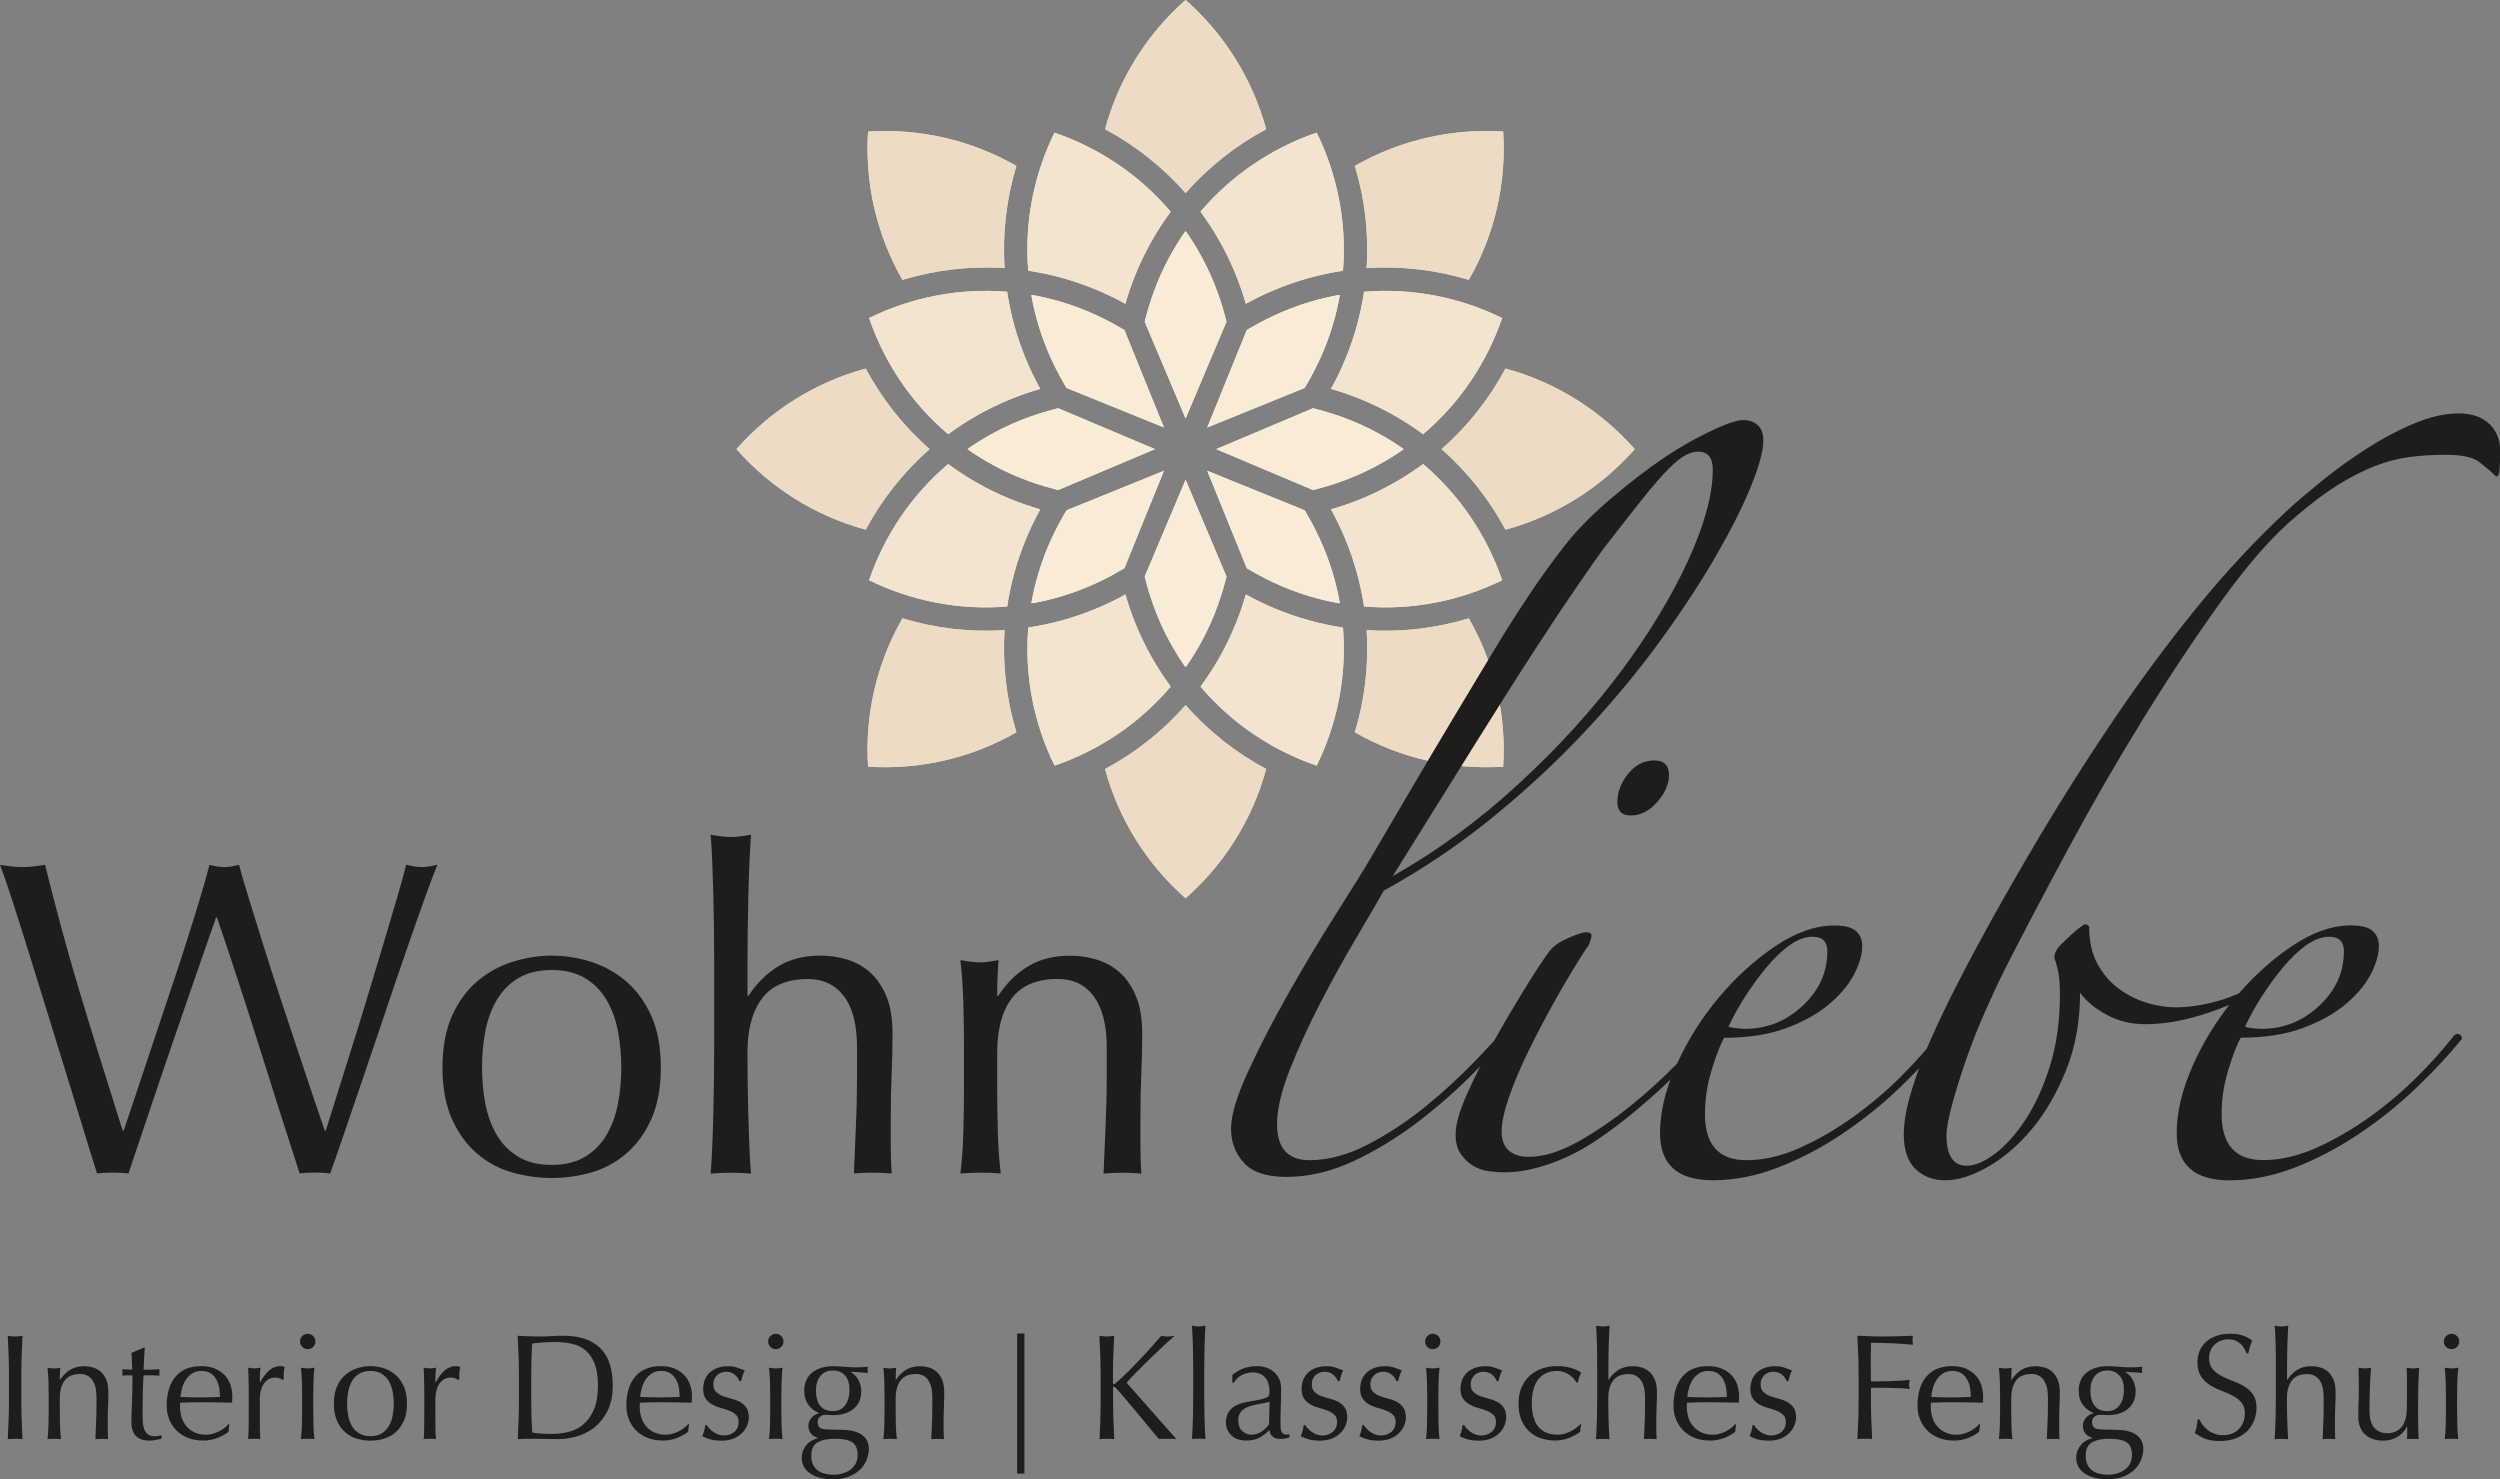 <?xml version="1.0" encoding="UTF-8"?>
<svg id="Ebene_1" xmlns="http://www.w3.org/2000/svg" version="1.1" viewBox="0 0 566.93 335.42">
  <rect x="0" y="0" width="566.93" height="335.42" fill="#808080" stroke="none"/>
  <!-- Generator: Adobe Illustrator 29.4.0, SVG Export Plug-In . SVG Version: 2.1.0 Build 152)  -->
  <defs>
    <style>
      .st0 {
        fill: #f2e4ce;
      }

      .st1 {
        fill: #f9ecd6;
      }

      .st2 {
        fill: #1d1d1b;
      }

      .st3 {
        fill: #ecdcc5;
      }
    </style>
  </defs>
  <g>
    <path class="st1" d="M254.99,74.86s-4.4-2.78-9.93-4.9c-6.12-2.36-11.17-3.08-11.17-3.08,0,0,.72,5.05,3.08,11.17,2.13,5.53,4.9,9.93,4.9,9.93l22.08,8.96-8.96-22.08Z"/>
    <path class="st1" d="M239.97,92.58s-5.07,1.15-10.49,3.55c-5.99,2.66-10.07,5.72-10.07,5.72,0,0,4.08,3.06,10.07,5.72,5.41,2.4,10.49,3.55,10.49,3.55l21.95-9.27-21.95-9.27Z"/>
    <path class="st1" d="M245.06,133.74c5.53-2.13,9.93-4.9,9.93-4.9l8.96-22.08-22.08,8.96s-2.78,4.4-4.9,9.93c-2.36,6.12-3.08,11.17-3.08,11.17,0,0,5.05-.72,11.17-3.08Z"/>
    <path class="st1" d="M274.58,141.23c2.4-5.41,3.55-10.49,3.55-10.49l-9.27-21.95-9.27,21.95s1.15,5.08,3.55,10.49c2.66,5.99,5.72,10.07,5.72,10.07,0,0,3.06-4.08,5.72-10.07Z"/>
    <path class="st1" d="M273.77,106.76l8.96,22.08s4.4,2.78,9.93,4.9c6.12,2.36,11.17,3.08,11.17,3.08,0,0-.72-5.05-3.08-11.17-2.13-5.53-4.9-9.93-4.9-9.93l-22.08-8.96Z"/>
    <path class="st1" d="M318.31,101.85s-4.08-3.06-10.07-5.72c-5.41-2.4-10.49-3.55-10.49-3.55l-21.95,9.27,21.95,9.27s5.08-1.15,10.49-3.55c5.99-2.66,10.07-5.72,10.07-5.72Z"/>
    <path class="st1" d="M292.66,69.96c-5.53,2.13-9.93,4.9-9.93,4.9l-8.96,22.08,22.08-8.96s2.78-4.4,4.9-9.93c2.36-6.12,3.08-11.17,3.08-11.17,0,0-5.05.72-11.17,3.08Z"/>
    <path class="st1" d="M263.14,62.47c-2.4,5.41-3.55,10.49-3.55,10.49l9.27,21.95,9.27-21.95s-1.15-5.08-3.55-10.49c-2.66-5.99-5.72-10.07-5.72-10.07,0,0-3.06,4.08-5.72,10.07Z"/>
    <path class="st3" d="M268.86,43.8c5.22-5.96,11.44-10.84,18.27-14.5-3.12-11.51-9.58-21.65-18.27-29.31-8.7,7.66-15.15,17.8-18.27,29.31,6.84,3.66,13.05,8.54,18.27,14.5Z"/>
    <path class="st0" d="M239.13,30.08c-4.71,9.59-6.85,20.41-5.96,31.31,5.15.77,10.29,2.18,15.31,4.26,2.33.96,4.57,2.05,6.72,3.25.68-2.37,1.49-4.72,2.46-7.05,2.08-5.03,4.72-9.65,7.82-13.84-7.08-8.34-16.24-14.47-26.35-17.92Z"/>
    <path class="st0" d="M298.59,30.08c-10.11,3.45-19.27,9.59-26.35,17.92,3.09,4.19,5.73,8.81,7.82,13.84.96,2.33,1.78,4.68,2.46,7.05,2.15-1.19,4.39-2.28,6.72-3.24,5.03-2.08,10.16-3.48,15.31-4.26.89-10.9-1.25-21.72-5.96-31.31Z"/>
    <path class="st3" d="M341.4,83.58c-3.66,6.84-8.54,13.05-14.5,18.27,5.96,5.22,10.84,11.43,14.5,18.27,11.51-3.12,21.65-9.57,29.31-18.27-7.66-8.7-17.8-15.15-29.31-18.27Z"/>
    <path class="st0" d="M309.33,66.16c-.77,5.15-2.18,10.29-4.26,15.31-.96,2.33-2.05,4.57-3.24,6.72,2.37.68,4.72,1.49,7.05,2.46,5.03,2.08,9.65,4.72,13.84,7.82,8.34-7.08,14.47-16.24,17.92-26.35-9.59-4.71-20.41-6.85-31.31-5.96Z"/>
    <path class="st3" d="M227.82,60.8c-.52-7.9.42-15.75,2.67-23.17-10.34-5.94-22.08-8.54-33.64-7.8-.74,11.56,1.87,23.3,7.8,33.64,7.42-2.25,15.27-3.19,23.17-2.67Z"/>
    <path class="st3" d="M210.82,101.85c-5.96-5.22-10.84-11.43-14.5-18.27-11.51,3.12-21.65,9.57-29.31,18.27,7.66,8.7,17.8,15.15,29.31,18.27,3.66-6.84,8.54-13.05,14.5-18.27Z"/>
    <path class="st0" d="M228.4,137.54c.77-5.15,2.18-10.29,4.26-15.31.96-2.33,2.05-4.57,3.24-6.72-2.37-.68-4.72-1.49-7.05-2.46-5.03-2.08-9.65-4.72-13.84-7.82-8.34,7.08-14.47,16.24-17.92,26.35,9.59,4.71,20.41,6.85,31.31,5.96Z"/>
    <path class="st0" d="M265.49,155.7c-3.09-4.19-5.73-8.81-7.82-13.84-.96-2.33-1.78-4.68-2.46-7.05-2.15,1.19-4.39,2.28-6.72,3.24-5.03,2.08-10.16,3.48-15.31,4.26-.89,10.9,1.25,21.72,5.96,31.31,10.11-3.45,19.27-9.59,26.35-17.92Z"/>
    <path class="st0" d="M298.59,173.62c4.71-9.59,6.85-20.41,5.96-31.31-5.15-.77-10.29-2.18-15.31-4.26-2.33-.96-4.57-2.05-6.72-3.24-.68,2.37-1.49,4.72-2.46,7.05-2.08,5.03-4.72,9.65-7.82,13.84,7.08,8.34,16.24,14.47,26.35,17.92Z"/>
    <path class="st3" d="M309.91,142.89c.52,7.9-.42,15.75-2.67,23.17,10.34,5.94,22.08,8.54,33.64,7.8.74-11.56-1.87-23.3-7.8-33.64-7.42,2.25-15.27,3.19-23.17,2.67Z"/>
    <path class="st3" d="M268.86,159.89c-5.22,5.96-11.43,10.84-18.27,14.5,3.12,11.51,9.57,21.65,18.27,29.31,8.7-7.66,15.15-17.8,18.27-29.31-6.84-3.66-13.05-8.54-18.27-14.5Z"/>
    <path class="st3" d="M309.91,60.8c7.9-.52,15.75.42,23.17,2.67,5.94-10.34,8.54-22.08,7.8-33.64-11.56-.74-23.3,1.87-33.64,7.8,2.25,7.42,3.19,15.27,2.67,23.17Z"/>
    <path class="st0" d="M309.33,137.54c10.9.89,21.72-1.25,31.31-5.96-3.45-10.11-9.59-19.27-17.92-26.35-4.19,3.09-8.81,5.73-13.84,7.82-2.33.96-4.68,1.78-7.05,2.46,1.19,2.15,2.28,4.39,3.24,6.72,2.08,5.03,3.48,10.16,4.26,15.31Z"/>
    <path class="st0" d="M228.4,66.16c-10.9-.89-21.72,1.25-31.31,5.96,3.45,10.11,9.59,19.27,17.92,26.35,4.19-3.09,8.81-5.73,13.84-7.82,2.33-.96,4.68-1.78,7.05-2.46-1.19-2.15-2.28-4.39-3.25-6.72-2.08-5.03-3.48-10.16-4.26-15.31Z"/>
    <path class="st3" d="M227.82,142.89c-7.9.52-15.75-.42-23.17-2.67-5.94,10.34-8.54,22.08-7.8,33.64,11.56.74,23.3-1.86,33.64-7.8-2.25-7.42-3.19-15.27-2.67-23.17Z"/>
  </g>
  <g>
    <path class="st1" d="M254.99,74.86s-4.4-2.78-9.93-4.9c-6.12-2.36-11.17-3.08-11.17-3.08,0,0,.72,5.05,3.08,11.17,2.13,5.53,4.9,9.93,4.9,9.93l22.08,8.96-8.96-22.08Z"/>
    <path class="st1" d="M239.97,92.58s-5.07,1.15-10.49,3.55c-5.99,2.66-10.07,5.72-10.07,5.72,0,0,4.08,3.06,10.07,5.72,5.41,2.4,10.49,3.55,10.49,3.55l21.95-9.27-21.95-9.27Z"/>
    <path class="st1" d="M245.06,133.74c5.53-2.13,9.93-4.9,9.93-4.9l8.96-22.08-22.08,8.96s-2.78,4.4-4.9,9.93c-2.36,6.12-3.08,11.17-3.08,11.17,0,0,5.05-.72,11.17-3.08Z"/>
    <path class="st1" d="M274.58,141.23c2.4-5.41,3.55-10.49,3.55-10.49l-9.27-21.95-9.27,21.95s1.15,5.08,3.55,10.49c2.66,5.99,5.72,10.07,5.72,10.07,0,0,3.06-4.08,5.72-10.07Z"/>
    <path class="st1" d="M273.77,106.76l8.96,22.08s4.4,2.78,9.93,4.9c6.12,2.36,11.17,3.08,11.17,3.08,0,0-.72-5.05-3.08-11.17-2.13-5.53-4.9-9.93-4.9-9.93l-22.08-8.96Z"/>
    <path class="st1" d="M318.31,101.85s-4.08-3.06-10.07-5.72c-5.41-2.4-10.49-3.55-10.49-3.55l-21.95,9.27,21.95,9.27s5.08-1.15,10.49-3.55c5.99-2.66,10.07-5.72,10.07-5.72Z"/>
    <path class="st1" d="M292.66,69.96c-5.53,2.13-9.93,4.9-9.93,4.9l-8.96,22.08,22.08-8.96s2.78-4.4,4.9-9.93c2.36-6.12,3.08-11.17,3.08-11.17,0,0-5.05.72-11.17,3.08Z"/>
    <path class="st1" d="M263.14,62.47c-2.4,5.41-3.55,10.49-3.55,10.49l9.27,21.95,9.27-21.95s-1.15-5.08-3.55-10.49c-2.66-5.99-5.72-10.07-5.72-10.07,0,0-3.06,4.08-5.72,10.07Z"/>
    <path class="st3" d="M268.86,43.8c5.22-5.96,11.44-10.84,18.27-14.5-3.12-11.51-9.58-21.65-18.27-29.31-8.7,7.66-15.15,17.8-18.27,29.31,6.84,3.66,13.05,8.54,18.27,14.5Z"/>
    <path class="st0" d="M239.13,30.08c-4.71,9.59-6.85,20.41-5.96,31.31,5.15.77,10.29,2.18,15.31,4.26,2.33.96,4.57,2.05,6.72,3.25.68-2.37,1.49-4.72,2.46-7.05,2.08-5.03,4.72-9.65,7.82-13.84-7.08-8.34-16.24-14.47-26.35-17.92Z"/>
    <path class="st0" d="M298.59,30.08c-10.11,3.45-19.27,9.59-26.35,17.92,3.09,4.19,5.73,8.81,7.82,13.84.96,2.33,1.78,4.68,2.46,7.05,2.15-1.19,4.39-2.28,6.72-3.24,5.03-2.08,10.16-3.48,15.31-4.26.89-10.9-1.25-21.72-5.96-31.31Z"/>
    <path class="st3" d="M341.4,83.58c-3.66,6.84-8.54,13.05-14.5,18.27,5.96,5.22,10.84,11.43,14.5,18.27,11.51-3.12,21.65-9.57,29.31-18.27-7.66-8.7-17.8-15.15-29.31-18.27Z"/>
    <path class="st0" d="M309.33,66.16c-.77,5.15-2.18,10.29-4.26,15.31-.96,2.33-2.05,4.57-3.24,6.72,2.37.68,4.72,1.49,7.05,2.46,5.03,2.08,9.65,4.72,13.84,7.82,8.34-7.08,14.47-16.24,17.92-26.35-9.59-4.71-20.41-6.85-31.31-5.96Z"/>
    <path class="st3" d="M227.82,60.8c-.52-7.9.42-15.75,2.67-23.17-10.34-5.94-22.08-8.54-33.64-7.8-.74,11.56,1.87,23.3,7.8,33.64,7.42-2.25,15.27-3.19,23.17-2.67Z"/>
    <path class="st3" d="M210.82,101.85c-5.96-5.22-10.84-11.43-14.5-18.27-11.51,3.12-21.65,9.57-29.31,18.27,7.66,8.7,17.8,15.15,29.31,18.27,3.66-6.84,8.54-13.05,14.5-18.27Z"/>
    <path class="st0" d="M228.4,137.54c.77-5.15,2.18-10.29,4.26-15.31.96-2.33,2.05-4.57,3.24-6.72-2.37-.68-4.72-1.49-7.05-2.46-5.03-2.08-9.65-4.72-13.84-7.82-8.34,7.08-14.47,16.24-17.92,26.35,9.59,4.71,20.41,6.85,31.31,5.96Z"/>
    <path class="st0" d="M265.49,155.7c-3.09-4.19-5.73-8.81-7.82-13.84-.96-2.33-1.78-4.68-2.46-7.05-2.15,1.19-4.39,2.28-6.72,3.24-5.03,2.08-10.16,3.48-15.31,4.26-.89,10.9,1.25,21.72,5.96,31.31,10.11-3.45,19.27-9.59,26.35-17.92Z"/>
    <path class="st0" d="M298.59,173.62c4.71-9.59,6.85-20.41,5.96-31.31-5.15-.77-10.29-2.18-15.31-4.26-2.33-.96-4.57-2.05-6.72-3.24-.68,2.37-1.49,4.72-2.46,7.05-2.08,5.03-4.72,9.65-7.82,13.84,7.08,8.34,16.24,14.47,26.35,17.92Z"/>
    <path class="st3" d="M309.91,142.89c.52,7.9-.42,15.75-2.67,23.17,10.34,5.94,22.08,8.54,33.64,7.8.74-11.56-1.87-23.3-7.8-33.64-7.42,2.25-15.27,3.19-23.17,2.67Z"/>
    <path class="st3" d="M268.86,159.89c-5.22,5.96-11.43,10.84-18.27,14.5,3.12,11.51,9.57,21.65,18.27,29.31,8.7-7.66,15.15-17.8,18.27-29.31-6.84-3.66-13.05-8.54-18.27-14.5Z"/>
    <path class="st3" d="M309.91,60.8c7.9-.52,15.75.42,23.17,2.67,5.94-10.34,8.54-22.08,7.8-33.64-11.56-.74-23.3,1.87-33.64,7.8,2.25,7.42,3.19,15.27,2.67,23.17Z"/>
    <path class="st0" d="M309.33,137.54c10.9.89,21.72-1.25,31.31-5.96-3.45-10.11-9.59-19.27-17.92-26.35-4.19,3.09-8.81,5.73-13.84,7.82-2.33.96-4.68,1.78-7.05,2.46,1.19,2.15,2.28,4.39,3.24,6.72,2.08,5.03,3.48,10.16,4.26,15.31Z"/>
    <path class="st0" d="M228.4,66.16c-10.9-.89-21.72,1.25-31.31,5.96,3.45,10.11,9.59,19.27,17.92,26.35,4.19-3.09,8.81-5.73,13.84-7.82,2.33-.96,4.68-1.78,7.05-2.46-1.19-2.15-2.28-4.39-3.25-6.72-2.08-5.03-3.48-10.16-4.26-15.31Z"/>
    <path class="st3" d="M227.82,142.89c-7.9.52-15.75-.42-23.17-2.67-5.94,10.34-8.54,22.08-7.8,33.64,11.56.74,23.3-1.86,33.64-7.8-2.25-7.42-3.19-15.27-2.67-23.17Z"/>
  </g>
  <g>
    <path class="st2" d="M19.51,258.06c-1.12-3.67-2.39-7.81-3.82-12.43-1.43-4.62-2.92-9.46-4.48-14.52-1.56-5.06-3.06-9.88-4.48-14.46-1.43-4.58-2.73-8.71-3.92-12.38-1.19-3.67-2.12-6.38-2.8-8.15.88.14,1.73.25,2.55.36.81.1,1.66.15,2.55.15s1.73-.05,2.55-.15c.81-.1,1.66-.22,2.55-.36,1.29,5.16,2.55,10,3.77,14.52,1.22,4.52,2.53,9.1,3.92,13.75,1.39,4.65,2.89,9.54,4.48,14.67,1.59,5.13,3.41,10.92,5.45,17.37h.2c.61-1.83,1.46-4.36,2.55-7.59,1.09-3.22,2.27-6.79,3.57-10.7,1.29-3.9,2.65-7.96,4.07-12.17,1.43-4.21,2.75-8.23,3.97-12.07,1.22-3.84,2.31-7.33,3.26-10.49.95-3.16,1.63-5.58,2.04-7.28,1.36.34,2.48.51,3.36.51s2-.17,3.36-.51c.47,1.83,1.2,4.35,2.19,7.54.98,3.19,2.09,6.74,3.31,10.65,1.22,3.91,2.53,7.96,3.92,12.17,1.39,4.21,2.73,8.25,4.02,12.12,1.29,3.87,2.46,7.37,3.51,10.49,1.05,3.12,1.88,5.57,2.5,7.33h.2c.47-1.49,1.21-3.82,2.19-6.98.98-3.16,2.1-6.72,3.36-10.7,1.26-3.97,2.55-8.15,3.87-12.53,1.32-4.38,2.58-8.56,3.77-12.53,1.19-3.97,2.24-7.52,3.16-10.65.92-3.12,1.54-5.43,1.88-6.93.61.14,1.21.25,1.78.36.58.1,1.17.15,1.78.15s1.2-.05,1.78-.15c.58-.1,1.17-.22,1.78-.36-.68,1.56-1.67,4.14-2.95,7.74-1.29,3.6-2.73,7.71-4.33,12.33-1.6,4.62-3.26,9.51-4.99,14.67-1.73,5.16-3.4,10.07-4.99,14.72-1.6,4.65-3.02,8.83-4.28,12.53-1.26,3.7-2.19,6.37-2.8,8-1.09-.14-2.24-.2-3.46-.2s-2.38.07-3.46.2c-3.06-9.44-6.08-18.93-9.07-28.47-2.99-9.54-6.21-19.41-9.68-29.59h-.2c-.54,1.56-1.27,3.65-2.19,6.27-.92,2.62-1.94,5.55-3.06,8.81-1.12,3.26-2.33,6.76-3.62,10.49-1.29,3.74-2.58,7.5-3.87,11.31-1.29,3.8-2.55,7.54-3.77,11.21s-2.34,7-3.36,9.98c-1.09-.14-2.28-.2-3.57-.2s-2.48.07-3.56.2c-.55-1.7-1.38-4.38-2.5-8.05Z"/>
    <path class="st2" d="M102.53,230.31c1.46-3.22,3.38-5.84,5.76-7.84,2.38-2,5.04-3.46,8-4.38,2.95-.92,5.89-1.38,8.81-1.38s5.94.46,8.86,1.38c2.92.92,5.57,2.38,7.95,4.38,2.38,2,4.29,4.62,5.76,7.84,1.46,3.23,2.19,7.15,2.19,11.77s-.73,8.54-2.19,11.77c-1.46,3.23-3.38,5.84-5.76,7.84-2.38,2-5.03,3.41-7.95,4.23-2.92.81-5.87,1.22-8.86,1.22s-5.86-.41-8.81-1.22-5.62-2.22-8-4.23c-2.38-2-4.3-4.62-5.76-7.84-1.46-3.22-2.19-7.15-2.19-11.77s.73-8.54,2.19-11.77ZM110.07,250.32c.51,2.65,1.38,5.01,2.6,7.08,1.22,2.07,2.85,3.72,4.89,4.94,2.04,1.22,4.55,1.83,7.54,1.83s5.5-.61,7.54-1.83c2.04-1.22,3.67-2.87,4.89-4.94,1.22-2.07,2.09-4.43,2.6-7.08.51-2.65.76-5.4.76-8.25s-.26-5.6-.76-8.25c-.51-2.65-1.37-5.01-2.6-7.08-1.22-2.07-2.85-3.72-4.89-4.94-2.04-1.22-4.55-1.83-7.54-1.83s-5.5.61-7.54,1.83c-2.04,1.22-3.67,2.87-4.89,4.94-1.22,2.07-2.09,4.43-2.6,7.08-.51,2.65-.76,5.4-.76,8.25s.25,5.6.76,8.25Z"/>
    <path class="st2" d="M161.92,211.1c-.03-2.71-.09-5.4-.15-8.05-.07-2.65-.15-5.18-.25-7.59-.1-2.41-.22-4.47-.36-6.16,1.9.34,3.43.51,4.58.51s2.68-.17,4.58-.51c-.14,1.7-.25,3.74-.36,6.11-.1,2.38-.19,4.87-.25,7.49-.07,2.62-.12,5.25-.15,7.89-.04,2.65-.05,5.09-.05,7.33v7.74h.2c1.91-2.92,4.19-5.18,6.85-6.77,2.66-1.59,5.82-2.39,9.5-2.39,1.91,0,3.83.27,5.77.82,1.94.54,3.7,1.48,5.26,2.8,1.57,1.32,2.84,3.12,3.83,5.4.99,2.28,1.48,5.18,1.48,8.71,0,2.92-.07,5.93-.2,9.02-.14,3.09-.2,6.37-.2,9.83v6.62c0,1.09.02,2.16.05,3.21.03,1.05.08,2.05.15,3.01-1.38-.14-2.82-.2-4.33-.2s-2.85.07-4.23.2c.14-3.53.29-7.16.46-10.9.17-3.73.25-7.57.25-11.51v-6.21c0-5.09-.99-8.95-2.95-11.56-1.97-2.61-4.69-3.92-8.15-3.92-4.75,0-8.23,1.46-10.44,4.38-2.21,2.92-3.31,7.03-3.31,12.33,0,1.9.02,4.11.05,6.62.03,2.51.08,5.04.15,7.59.07,2.55.15,5.01.25,7.39.1,2.38.22,4.31.36,5.81-1.56-.14-3.09-.2-4.58-.2s-3.02.07-4.58.2c.14-1.56.25-3.53.36-5.91.1-2.38.19-4.89.25-7.54.07-2.65.12-5.33.15-8.05.03-2.71.05-5.23.05-7.54v-18.44c0-2.31-.02-4.82-.05-7.54Z"/>
    <path class="st2" d="M248.04,225.92c-1.97-2.61-4.69-3.92-8.15-3.92-4.75,0-8.23,1.46-10.44,4.38-2.21,2.92-3.31,7.03-3.31,12.33v8.66c0,3.06.05,6.26.15,9.63.1,3.36.32,6.4.66,9.12-1.56-.14-3.09-.2-4.58-.2s-3.02.07-4.58.2c.34-2.72.56-5.76.66-9.12.1-3.36.15-6.57.15-9.63v-10.59c0-3.06-.05-6.27-.15-9.63-.1-3.36-.32-6.5-.66-9.42,1.9.34,3.43.51,4.58.51.54,0,1.14-.05,1.78-.15.64-.1,1.41-.22,2.29-.36-.2,2.72-.31,5.43-.31,8.15h.2c1.91-2.92,4.19-5.18,6.85-6.77,2.66-1.59,5.82-2.39,9.5-2.39,1.91,0,3.83.27,5.77.82,1.94.54,3.7,1.48,5.26,2.8,1.57,1.32,2.84,3.12,3.83,5.4.99,2.28,1.48,5.18,1.48,8.71,0,2.92-.07,5.93-.2,9.02-.14,3.09-.2,6.37-.2,9.83v6.62c0,1.09.02,2.16.05,3.21.03,1.05.08,2.05.15,3.01-1.37-.14-2.82-.2-4.33-.2s-2.85.07-4.23.2c.14-3.53.29-7.16.46-10.9.17-3.73.26-7.57.26-11.51v-6.21c0-5.09-.99-8.95-2.95-11.56Z"/>
    <path class="st2" d="M369.19,175.5c-1.61,2.04-2.42,4.16-2.42,6.37,0,2.04,1.02,3.06,3.05,3.06,2.2,0,4.2-1.02,5.99-3.06,1.78-2.04,2.67-4.07,2.67-6.11,0-2.2-1.11-3.31-3.31-3.31-2.38,0-4.37,1.02-5.98,3.06Z"/>
    <path class="st2" d="M564.51,96.17c-1.62-1.61-3.95-2.42-7-2.42s-6.41.76-10.06,2.29c-3.65,1.53-7.26,3.44-10.82,5.73-3.56,2.29-6.92,4.71-10.06,7.26-3.14,2.55-5.73,4.76-7.77,6.62-7.3,6.79-14.22,14.22-20.75,22.28-6.54,8.06-12.73,16.43-18.59,25.08-5.86,8.66-11.42,17.4-16.68,26.23-5.27,8.83-10.19,17.49-14.77,25.98-1.19,2.21-2.72,5.14-4.58,8.79-1.87,3.65-3.69,7.47-5.48,11.46-.34.77-.67,1.53-.99,2.3-1.72,2.03-3.67,4.14-5.89,6.36-3.31,3.31-6.92,6.37-10.82,9.17-3.91,2.8-7.94,5.14-12.09,7-4.16,1.87-8.19,2.8-12.1,2.8-6.28,0-9.42-3.48-9.42-10.44,0-3.39.51-6.75,1.53-10.06,1.02-3.31,1.95-5.73,2.8-7.26,5.43,0,10.1-.72,14.01-2.16,3.9-1.44,7.13-3.22,9.68-5.35,2.55-2.12,4.46-4.37,5.73-6.75,1.27-2.38,1.91-4.58,1.91-6.62,0-1.36-.47-2.46-1.4-3.31-.94-.85-2.59-1.27-4.97-1.27-4.25,0-8.7,1.57-13.37,4.71-4.67,3.14-8.96,7.05-12.86,11.71-3.8,4.54-6.91,9.49-9.34,14.83-3.21,3.31-6.67,6.48-10.4,9.49-3.99,3.23-8.02,5.99-12.1,8.28-4.07,2.29-7.81,3.44-11.21,3.44-1.87,0-3.35-.47-4.46-1.4-1.11-.93-1.66-2.42-1.66-4.46,0-1.87.55-4.41,1.66-7.64,1.1-3.22,2.59-6.75,4.46-10.57,1.87-3.82,3.95-7.77,6.24-11.84,2.29-4.07,4.54-7.81,6.75-11.2.34-.34.64-.85.89-1.53.25-.68.38-1.19.38-1.53,0-.51-.43-.76-1.27-.76-.68,0-2.08.47-4.2,1.4-2.13.93-3.61,2.08-4.46,3.44-1.36,1.87-3.18,4.67-5.48,8.4-2.23,3.64-4.46,7.44-6.7,11.4-1.18,1.29-2.41,2.61-3.74,4-3.66,3.82-7.56,7.43-11.72,10.82-4.16,3.4-8.53,6.28-13.12,8.66-4.58,2.38-9,3.57-13.24,3.57-4.92,0-7.38-2.71-7.38-8.15,0-3.39.97-7.55,2.93-12.48,1.95-4.92,4.24-9.93,6.88-15.03,2.63-5.09,5.31-9.93,8.02-14.52,2.71-4.58,4.84-8.23,6.37-10.95,8.66-4.75,16.81-10.23,24.45-16.43,7.64-6.2,14.64-12.69,21.01-19.48,6.37-6.79,12.05-13.62,17.06-20.5,5-6.88,9.25-13.33,12.73-19.35,3.48-6.02,6.15-11.33,8.02-15.92,1.87-4.58,2.8-8.06,2.8-10.44,0-1.53-.42-2.67-1.27-3.44-.85-.76-1.95-1.15-3.31-1.15-1.87,0-5.52,1.44-10.95,4.33-5.43,2.89-11.37,7.05-17.83,12.48-4.76,3.91-8.66,7.81-11.72,11.71-3.05,3.91-6.03,8.07-8.91,12.48-2.38,3.57-4.97,7.68-7.77,12.35-2.8,4.67-5.73,9.55-8.79,14.64-3.05,5.09-6.16,10.31-9.29,15.66-3.15,5.35-6.16,10.48-9.04,15.41-1.7,2.89-4.33,7.13-7.89,12.73-3.56,5.6-7.13,11.55-10.7,17.83-3.57,6.28-6.67,12.27-9.29,17.95-2.64,5.69-3.95,10.06-3.95,13.11s.98,5.65,2.93,7.77c1.95,2.13,5.13,3.18,9.55,3.18,5.09,0,10.19-1.19,15.28-3.57,5.09-2.38,9.97-5.35,14.64-8.91,4.67-3.57,9.08-7.47,13.24-11.71.32-.32.61-.64.92-.96-1.12,2.18-2.15,4.33-3.08,6.43-1.7,3.82-2.55,6.84-2.55,9.04,0,1.87.38,3.35,1.15,4.46.76,1.11,1.7,2,2.8,2.67,1.1.68,2.33,1.11,3.69,1.27,1.36.17,2.54.25,3.56.25,2.88,0,6.11-.59,9.68-1.78,3.57-1.19,7.04-2.88,10.44-5.09,4.41-2.88,9.25-6.7,14.52-11.46.99-.89,1.93-1.8,2.88-2.71-1.57,4.29-2.37,8.34-2.37,12.13,0,7.13,3.99,10.7,11.97,10.7,4.92,0,9.89-.98,14.9-2.93,5.01-1.95,9.85-4.5,14.52-7.64,4.67-3.14,9-6.62,12.99-10.44,1.55-1.48,2.98-2.94,4.37-4.38-.61,1.68-1.19,3.35-1.69,5.02-1.19,3.91-1.78,7.22-1.78,9.93,0,3.57.89,6.2,2.67,7.9,1.78,1.7,4.03,2.55,6.75,2.55,2.88,0,6.11-1.02,9.68-3.06,3.56-2.04,6.87-4.88,9.93-8.53,3.05-3.65,5.64-8.11,7.77-13.37,2.12-5.26,3.18-11.12,3.18-17.57,1.36,1.87,3.35,3.53,5.99,4.97,2.63,1.44,5.56,2.16,8.78,2.16,3.9,0,8.11-.68,12.61-2.04,2.06-.62,4.22-1.41,6.48-2.35-3.32,4.23-6.08,8.79-8.26,13.69-2.46,5.52-3.69,10.66-3.69,15.41,0,7.13,3.99,10.7,11.97,10.7,4.92,0,9.89-.98,14.9-2.93,5.01-1.95,9.85-4.5,14.52-7.64,4.67-3.14,9-6.62,12.99-10.44,3.99-3.82,7.42-7.51,10.31-11.08,0-.51-.22-.85-.64-1.02-.42-.17-.81-.08-1.15.25-2.21,2.89-4.97,5.99-8.28,9.3-3.31,3.31-6.92,6.37-10.82,9.17-3.91,2.8-7.94,5.14-12.09,7-4.16,1.87-8.19,2.8-12.1,2.8-6.28,0-9.42-3.48-9.42-10.44,0-3.39.51-6.75,1.53-10.06,1.02-3.31,1.95-5.73,2.8-7.26,5.43,0,10.1-.72,14.01-2.16,3.9-1.44,7.13-3.22,9.68-5.35,2.55-2.12,4.46-4.37,5.73-6.75,1.27-2.38,1.91-4.58,1.91-6.62,0-1.36-.47-2.46-1.4-3.31-.94-.85-2.59-1.27-4.97-1.27-4.25,0-8.7,1.57-13.37,4.71-4.32,2.91-8.31,6.47-11.97,10.68-1.67.74-3.33,1.35-4.96,1.79-3.4.93-6.54,1.4-9.42,1.4-2.04,0-4.2-.34-6.49-1.02-2.29-.68-4.42-1.74-6.37-3.18-1.95-1.44-3.57-3.31-4.84-5.6-1.27-2.29-1.91-5.13-1.91-8.53-.17-.34-.51-.51-1.02-.51-.85.51-1.78,1.23-2.8,2.16-1.02.93-1.87,1.74-2.55,2.42-1.02,1.02-1.53,2.04-1.53,3.06.34.85.63,1.91.89,3.18.25,1.27.38,2.93.38,4.97,0,6.11-.76,11.59-2.29,16.43-1.53,4.84-3.4,8.91-5.6,12.22-2.21,3.31-4.5,5.86-6.88,7.64-2.38,1.78-4.5,2.67-6.37,2.67-3.05,0-4.58-2.29-4.58-6.88,0-1.53.42-3.86,1.27-7,.85-3.14,1.91-6.53,3.18-10.19,1.27-3.65,2.71-7.3,4.33-10.95,1.61-3.65,3.1-6.83,4.46-9.55,4.07-7.98,8.83-17.02,14.26-27.12,5.43-10.1,11.16-20.03,17.19-29.8,6.02-9.76,12.01-18.76,17.96-26.99,5.94-8.23,11.46-14.47,16.55-18.72,3.57-3.06,6.79-5.48,9.68-7.26,2.88-1.78,5.64-3.18,8.28-4.2,2.63-1.02,5.22-1.7,7.77-2.04,2.54-.34,5.35-.51,8.4-.51,3.57,0,6.07.55,7.51,1.66,1.44,1.11,2.59,2.08,3.44,2.93.51.51.85.34,1.02-.51.17-.85.25-2.55.25-5.09,0-2.37-.81-4.37-2.42-5.98ZM395.8,225.92c1.53-2.38,3.14-4.58,4.84-6.62,1.7-2.04,3.44-3.69,5.22-4.97,1.78-1.27,3.52-1.91,5.22-1.91,2.21,0,3.31,1.11,3.31,3.31,0,4.76-1.87,8.87-5.6,12.35-3.73,3.48-8.06,5.22-12.99,5.22-.51,0-1.19-.04-2.04-.13-.85-.08-1.44-.21-1.78-.38,1.02-2.2,2.29-4.5,3.82-6.88ZM334.81,168.24c5.35-8.57,9.93-15.79,13.75-21.65,3.82-5.86,6.96-10.57,9.42-14.13,2.46-3.57,4.37-6.28,5.73-8.15,3.56-4.58,6.49-8.32,8.78-11.2,2.29-2.88,4.24-5.13,5.86-6.75,1.61-1.61,2.93-2.67,3.95-3.18,1.02-.51,1.95-.76,2.8-.76,2.2,0,3.31,1.36,3.31,4.07,0,5.6-1.87,12.48-5.6,20.63-3.74,8.15-8.83,16.55-15.28,25.21-6.45,8.66-14.13,17.11-23.05,25.34-8.91,8.24-18.46,15.24-28.65,21.01,7.3-11.71,13.62-21.86,18.97-30.43ZM523,214.34c1.78-1.27,3.52-1.91,5.22-1.91,2.21,0,3.31,1.11,3.31,3.31,0,4.76-1.87,8.87-5.6,12.35-3.73,3.48-8.06,5.22-12.99,5.22-.51,0-1.19-.04-2.04-.13-.85-.08-1.44-.21-1.78-.38,1.02-2.2,2.29-4.5,3.82-6.88,1.53-2.38,3.14-4.58,4.84-6.62,1.7-2.04,3.44-3.69,5.22-4.97Z"/>
  </g>
  <g>
    <path class="st2" d="M1.95,307.33c-.06-1.44-.12-2.92-.19-4.42.3.05.58.08.85.12.27.04.55.05.82.05s.54-.02.82-.05c.27-.03.56-.07.85-.12-.07,1.5-.13,2.97-.19,4.42-.06,1.44-.08,2.92-.08,4.42v5.87c0,1.5.03,2.98.08,4.43.06,1.45.12,2.89.19,4.3-.52-.05-1.08-.07-1.67-.07s-1.15.02-1.67.07c.07-1.41.13-2.84.19-4.3.06-1.45.08-2.93.08-4.43v-5.87c0-1.5-.03-2.97-.08-4.42Z"/>
    <path class="st2" d="M20.9,312.89c-.66-.87-1.57-1.31-2.73-1.31-1.59,0-2.76.49-3.5,1.47-.74.98-1.11,2.35-1.11,4.13v2.9c0,1.02.02,2.1.05,3.22.03,1.13.11,2.14.22,3.05-.52-.05-1.04-.07-1.53-.07s-1.01.02-1.53.07c.11-.91.19-1.93.22-3.05s.05-2.2.05-3.22v-3.55c0-1.02-.02-2.1-.05-3.22-.03-1.13-.11-2.18-.22-3.15.64.11,1.15.17,1.53.17.18,0,.38-.02.6-.05.22-.04.47-.07.77-.12-.07.91-.1,1.82-.1,2.73h.07c.64-.98,1.4-1.73,2.29-2.27.89-.53,1.95-.8,3.18-.8.64,0,1.28.09,1.93.27.65.18,1.24.5,1.76.94.52.44.95,1.05,1.28,1.81.33.76.5,1.73.5,2.92,0,.98-.02,1.99-.07,3.02-.05,1.03-.07,2.13-.07,3.29v2.22c0,.36,0,.72.02,1.07.01.35.03.69.05,1.01-.46-.05-.94-.07-1.45-.07s-.96.02-1.42.07c.05-1.18.1-2.4.15-3.65.06-1.25.09-2.54.09-3.85v-2.08c0-1.71-.33-3-.99-3.87Z"/>
    <path class="st2" d="M32.83,305.57c-.07.86-.12,1.71-.15,2.54-.03.83-.07,1.67-.12,2.51.25,0,.72,0,1.4-.02.68-.01,1.42-.04,2.22-.08-.02.07-.03.19-.03.37v.72c0,.16.01.27.03.34-.3-.02-.6-.04-.92-.05-.32-.01-.66-.02-1.02-.02h-1.67c-.02.09-.05.46-.08,1.09s-.06,1.39-.09,2.27c-.02.87-.04,1.79-.05,2.75-.01.95-.02,1.81-.02,2.56,0,.64.02,1.26.05,1.88.03.61.14,1.17.32,1.65.18.49.45.88.82,1.18.36.3.89.44,1.57.44.18,0,.43-.02.73-.07.31-.05.57-.1.8-.17v.82c-.39.07-.81.15-1.28.25-.47.1-.92.16-1.35.16-1.43,0-2.49-.35-3.17-1.06s-1.02-1.74-1.02-3.1c0-.62.01-1.28.03-2,.02-.72.05-1.5.09-2.35.03-.85.06-1.8.09-2.83.02-1.03.03-2.19.03-3.46h-1.09c-.18,0-.37,0-.58.02-.2.01-.42.03-.65.05.02-.14.04-.27.05-.39.01-.12.02-.25.02-.39,0-.11,0-.23-.02-.34-.01-.11-.03-.23-.05-.34,1.02.07,1.77.1,2.25.1-.02-.45-.04-1.02-.05-1.71-.01-.68-.04-1.39-.09-2.11l2.83-1.19h.17Z"/>
    <path class="st2" d="M39.81,312.19c1.33-1.59,3.27-2.39,5.82-2.39,1.21,0,2.25.19,3.12.56.88.38,1.61.88,2.2,1.5.59.63,1.03,1.36,1.31,2.2.28.84.43,1.74.43,2.69,0,.23,0,.45-.02.67-.01.22-.03.44-.05.67-1.23-.02-2.44-.05-3.65-.07-1.21-.02-2.42-.03-3.65-.03-.75,0-1.5.01-2.23.03-.74.02-1.48.05-2.23.07-.02.11-.03.28-.03.51v.44c0,.89.13,1.72.39,2.49.26.77.64,1.44,1.14,2,.5.56,1.11,1,1.84,1.33.73.33,1.57.5,2.52.5.45,0,.92-.06,1.4-.19.48-.12.94-.29,1.4-.51.45-.22.88-.47,1.28-.77.4-.3.74-.61,1.04-.96l.17.1-.21,1.67c-.68.54-1.53,1.01-2.54,1.4-1.01.39-2.06.58-3.16.58-1.23,0-2.35-.19-3.36-.56-1.01-.38-1.89-.92-2.63-1.64-.74-.72-1.31-1.56-1.71-2.54-.4-.98-.6-2.04-.6-3.17,0-2.8.67-4.99,2-6.58ZM43.56,311.47c-.58.39-1.06.87-1.43,1.45-.38.58-.66,1.22-.85,1.91-.19.69-.31,1.35-.36,1.96.7.02,1.44.05,2.2.07.76.02,1.51.04,2.23.04s1.51-.01,2.28-.04c.77-.02,1.52-.04,2.25-.07,0-.61-.05-1.26-.15-1.94-.1-.68-.31-1.32-.61-1.91-.31-.59-.73-1.08-1.28-1.47-.55-.39-1.26-.58-2.15-.58-.84,0-1.55.19-2.13.58Z"/>
    <path class="st2" d="M63.41,312.56c-.33-.11-.67-.17-1.01-.17-.55,0-1.04.13-1.47.37-.43.25-.8.59-1.09,1.01-.3.42-.52.92-.68,1.5-.16.58-.24,1.2-.24,1.86v3.75c0,1.52,0,2.69.02,3.5.01.81.05,1.46.12,1.96-.45-.05-.91-.07-1.36-.07-.5,0-.98.02-1.43.07.07-.77.11-1.83.12-3.16.01-1.33.02-2.96.02-4.89v-1.09c0-.89,0-1.91-.02-3.07-.01-1.16-.05-2.49-.12-3.99.25.05.49.09.72.12.23.03.47.05.72.05.21,0,.42-.02.65-.05.23-.04.47-.07.72-.12-.09.82-.14,1.47-.15,1.94-.01.48-.02.93-.02,1.37l.07.03c1.34-2.46,2.84-3.68,4.5-3.68.21,0,.38.01.53.04.15.02.33.08.56.17-.11.27-.18.69-.21,1.25-.02.56-.03,1.06-.03,1.52l-.24.17c-.11-.14-.34-.26-.67-.38Z"/>
    <path class="st2" d="M68.55,302.98c.34-.34.75-.51,1.23-.51s.89.17,1.23.51c.34.34.51.75.51,1.23s-.17.89-.51,1.23c-.34.34-.75.51-1.23.51s-.89-.17-1.23-.51c-.34-.34-.51-.75-.51-1.23s.17-.89.51-1.23ZM68.46,313.3c-.03-1.13-.11-2.18-.22-3.15.64.11,1.15.17,1.54.17s.9-.06,1.53-.17c-.11.98-.19,2.03-.22,3.15-.03,1.13-.05,2.2-.05,3.22v3.55c0,1.02.02,2.1.05,3.22.03,1.13.11,2.14.22,3.05-.52-.05-1.04-.07-1.53-.07s-1.01.02-1.54.07c.11-.91.19-1.93.22-3.05.03-1.13.05-2.2.05-3.22v-3.55c0-1.02-.02-2.1-.05-3.22Z"/>
    <path class="st2" d="M76.44,314.36c.49-1.08,1.13-1.96,1.93-2.63.8-.67,1.69-1.16,2.68-1.47.99-.31,1.97-.46,2.95-.46s1.99.15,2.97.46c.98.31,1.86.8,2.66,1.47.8.67,1.44,1.55,1.93,2.63s.73,2.39.73,3.94-.24,2.86-.73,3.94-1.13,1.95-1.93,2.63-1.68,1.14-2.66,1.42c-.98.27-1.97.41-2.97.41s-1.96-.14-2.95-.41c-.99-.27-1.88-.74-2.68-1.42-.8-.67-1.44-1.55-1.93-2.63-.49-1.08-.73-2.39-.73-3.94s.24-2.86.73-3.94ZM78.97,321.06c.17.89.46,1.68.87,2.37.41.69.96,1.24,1.64,1.65.68.41,1.52.61,2.52.61s1.84-.21,2.52-.61c.68-.41,1.23-.96,1.64-1.65.41-.69.7-1.48.87-2.37.17-.89.26-1.81.26-2.76s-.09-1.88-.26-2.76c-.17-.88-.46-1.68-.87-2.37-.41-.69-.96-1.25-1.64-1.66-.68-.41-1.52-.61-2.52-.61s-1.84.21-2.52.61c-.68.41-1.23.96-1.64,1.66-.41.69-.7,1.48-.87,2.37-.17.89-.26,1.81-.26,2.76s.09,1.88.26,2.76Z"/>
    <path class="st2" d="M103.22,312.56c-.33-.11-.67-.17-1.01-.17-.55,0-1.04.13-1.47.37-.43.25-.8.59-1.09,1.01-.3.42-.52.92-.68,1.5-.16.58-.24,1.2-.24,1.86v3.75c0,1.52,0,2.69.02,3.5.01.81.05,1.46.12,1.96-.45-.05-.91-.07-1.36-.07-.5,0-.98.02-1.43.07.07-.77.11-1.83.12-3.16.01-1.33.02-2.96.02-4.89v-1.09c0-.89,0-1.91-.02-3.07-.01-1.16-.05-2.49-.12-3.99.25.05.49.09.72.12.23.03.47.05.72.05.21,0,.42-.02.65-.05.23-.04.47-.07.72-.12-.09.82-.14,1.47-.15,1.94-.01.48-.02.93-.02,1.37l.07.03c1.34-2.46,2.84-3.68,4.5-3.68.21,0,.38.01.53.04.15.02.33.08.56.17-.11.27-.18.69-.21,1.25-.02.56-.03,1.06-.03,1.52l-.24.17c-.11-.14-.34-.26-.67-.38Z"/>
    <path class="st2" d="M117.58,307.33c-.06-1.44-.12-2.92-.19-4.42.86.05,1.72.08,2.58.12.85.04,1.71.05,2.57.05s1.72-.03,2.58-.09c.85-.06,1.71-.08,2.58-.08,2,0,3.71.26,5.13.78,1.42.52,2.59,1.27,3.5,2.23.91.97,1.57,2.15,1.99,3.55.42,1.4.63,2.97.63,4.73,0,2.27-.39,4.19-1.18,5.75-.78,1.56-1.79,2.81-3,3.77-1.22.95-2.56,1.63-4.02,2.03-1.47.4-2.87.6-4.21.6-.77,0-1.53-.01-2.28-.04-.75-.02-1.51-.03-2.28-.03h-2.29c-.75,0-1.51.02-2.28.07.07-1.41.13-2.84.19-4.3.06-1.45.08-2.93.08-4.43v-5.87c0-1.5-.03-2.97-.08-4.42ZM120.67,324.84c.48.11,1.13.2,1.94.25.82.06,1.66.08,2.52.08,1.25,0,2.5-.15,3.75-.44,1.25-.29,2.37-.85,3.36-1.67.99-.82,1.8-1.94,2.42-3.36s.94-3.26.94-5.51c0-1.98-.25-3.6-.73-4.88-.49-1.27-1.16-2.28-2.01-3.02-.85-.74-1.87-1.25-3.05-1.53-1.18-.28-2.48-.43-3.89-.43-1.02,0-1.98.03-2.86.1-.89.07-1.68.15-2.39.24-.07,1.09-.12,2.23-.15,3.43-.03,1.19-.05,2.4-.05,3.63v5.87c0,2.46.07,4.87.21,7.23Z"/>
    <path class="st2" d="M144.05,312.19c1.33-1.59,3.27-2.39,5.82-2.39,1.2,0,2.25.19,3.12.56.88.38,1.61.88,2.2,1.5.59.63,1.03,1.36,1.31,2.2.28.84.43,1.74.43,2.69,0,.23,0,.45-.02.67-.01.22-.03.44-.05.67-1.23-.02-2.44-.05-3.65-.07-1.2-.02-2.42-.03-3.65-.03-.75,0-1.5.01-2.23.03-.74.02-1.48.05-2.23.07-.02.11-.03.28-.03.51v.44c0,.89.13,1.72.39,2.49.26.77.64,1.44,1.14,2,.5.56,1.11,1,1.84,1.33.73.33,1.57.5,2.52.5.45,0,.92-.06,1.4-.19.48-.12.94-.29,1.4-.51.45-.22.88-.47,1.28-.77.4-.3.75-.61,1.04-.96l.17.1-.21,1.67c-.68.54-1.53,1.01-2.54,1.4-1.01.39-2.06.58-3.16.58-1.23,0-2.35-.19-3.36-.56-1.01-.38-1.89-.92-2.63-1.64-.74-.72-1.31-1.56-1.71-2.54-.4-.98-.6-2.04-.6-3.17,0-2.8.67-4.99,2-6.58ZM147.8,311.47c-.58.39-1.06.87-1.43,1.45-.38.58-.66,1.22-.85,1.91-.19.69-.31,1.35-.36,1.96.7.02,1.44.05,2.2.07.76.02,1.51.04,2.23.04s1.51-.01,2.28-.04c.77-.02,1.52-.04,2.25-.07,0-.61-.05-1.26-.15-1.94-.1-.68-.31-1.32-.61-1.91-.31-.59-.73-1.08-1.28-1.47-.55-.39-1.26-.58-2.15-.58s-1.55.19-2.13.58Z"/>
    <path class="st2" d="M160.87,323.92c.24.27.52.53.85.77.33.24.7.44,1.13.6.42.16.87.24,1.35.24.43,0,.85-.07,1.24-.21.4-.14.75-.33,1.06-.58.31-.25.55-.57.73-.95.18-.39.27-.83.27-1.33,0-.7-.2-1.25-.6-1.62-.4-.38-.89-.68-1.48-.92-.59-.24-1.24-.45-1.94-.63-.71-.18-1.35-.44-1.94-.77s-1.09-.77-1.48-1.31c-.4-.55-.6-1.3-.6-2.25,0-.75.13-1.44.37-2.06.25-.63.61-1.16,1.09-1.62.48-.45,1.07-.81,1.77-1.07.7-.26,1.51-.39,2.42-.39.84,0,1.55.11,2.13.34.58.23,1.13.43,1.65.61-.18.34-.35.76-.51,1.26-.16.5-.26.89-.31,1.16h-.41c-.18-.55-.53-1.03-1.06-1.47-.52-.43-1.17-.65-1.94-.65-.34,0-.68.06-1.02.17-.34.11-.65.28-.92.51-.27.23-.5.52-.68.88-.18.36-.27.8-.27,1.3,0,.73.2,1.29.6,1.69.4.4.89.71,1.48.94.59.23,1.24.43,1.94.6.7.17,1.35.41,1.94.72.59.31,1.09.73,1.48,1.28s.6,1.3.6,2.25c0,.66-.14,1.31-.43,1.95-.29.64-.69,1.21-1.23,1.72-.53.51-1.18.91-1.93,1.19-.75.28-1.6.43-2.56.43-1.05,0-1.92-.1-2.63-.31-.7-.2-1.3-.44-1.77-.71.14-.3.28-.7.43-1.21.15-.51.22-.94.22-1.28h.41c.11.23.29.48.53.75Z"/>
    <path class="st2" d="M174.7,302.98c.34-.34.75-.51,1.23-.51s.89.17,1.23.51c.34.34.51.75.51,1.23s-.17.89-.51,1.23c-.34.34-.75.51-1.23.51s-.89-.17-1.23-.51c-.34-.34-.51-.75-.51-1.23s.17-.89.51-1.23ZM174.61,313.3c-.03-1.13-.11-2.18-.22-3.15.64.11,1.15.17,1.54.17s.9-.06,1.53-.17c-.11.98-.19,2.03-.22,3.15-.03,1.13-.05,2.2-.05,3.22v3.55c0,1.02.02,2.1.05,3.22s.11,2.14.22,3.05c-.52-.05-1.04-.07-1.53-.07s-1.01.02-1.54.07c.11-.91.19-1.93.22-3.05.03-1.13.05-2.2.05-3.22v-3.55c0-1.02-.02-2.1-.05-3.22Z"/>
    <path class="st2" d="M182.88,312.89c.34-.69.81-1.27,1.42-1.72.6-.46,1.3-.8,2.08-1.02.78-.23,1.62-.34,2.51-.34.43,0,.85.01,1.25.04.4.02.9.06,1.52.1.52.05.99.08,1.4.1.41.02.74.03.99.03,1.27,0,2.19-.06,2.76-.17-.02.11-.04.23-.05.36-.01.12-.02.24-.02.36s0,.23.02.36c.01.13.03.24.05.36-.66-.05-1.3-.1-1.93-.15-.63-.06-1.24-.1-1.86-.12l-.07.07c.7.39,1.27.98,1.71,1.79.43.81.65,1.64.65,2.51,0,1.71-.58,3.04-1.72,4.01-1.15.97-2.69,1.45-4.62,1.45-.32,0-.63-.01-.94-.04-.31-.02-.62-.03-.94-.03-.41,0-.79.15-1.14.44-.35.29-.53.67-.53,1.13,0,.59.14,1.02.43,1.3.28.27.81.42,1.59.44.64.02,1.26.04,1.88.05.61.01,1.24.03,1.88.05,1.05.02,1.94.15,2.68.38.74.23,1.34.53,1.81.92.47.39.81.83,1.02,1.33.22.5.32,1.04.32,1.64,0,.8-.15,1.6-.46,2.42-.31.82-.78,1.56-1.43,2.22-.65.66-1.48,1.21-2.51,1.64-1.02.43-2.25.65-3.68.65-2.21,0-3.95-.44-5.22-1.31-1.27-.87-1.91-2.07-1.91-3.6,0-.59.11-1.14.32-1.64.22-.5.49-.95.84-1.33.34-.39.73-.69,1.16-.92.43-.23.87-.4,1.33-.51v-.07c-.7-.21-1.24-.55-1.6-1.02-.36-.48-.55-1.05-.55-1.71,0-.39.07-.74.22-1.06.15-.32.33-.6.56-.85.23-.25.49-.45.78-.61.3-.16.58-.26.85-.31v-.07c-1.05-.45-1.87-1.1-2.46-1.93-.59-.83-.89-1.87-.89-3.12,0-.96.17-1.78.51-2.47ZM193.29,327.09c-.8-.54-2.11-.82-3.96-.82-1.71,0-3.02.28-3.96.84-.93.56-1.4,1.56-1.4,3.02,0,.77.13,1.43.39,1.98.26.55.61.99,1.06,1.33.44.34.97.59,1.59.75.61.16,1.27.24,1.98.24s1.35-.09,2.01-.27c.66-.18,1.25-.46,1.76-.82.51-.36.93-.82,1.25-1.38.32-.56.48-1.22.48-1.99,0-1.37-.4-2.32-1.19-2.87ZM191.62,311.92c-.68-.75-1.58-1.13-2.7-1.13-1.23,0-2.18.41-2.87,1.24-.68.83-1.02,1.94-1.02,3.33s.31,2.56.94,3.39c.62.83,1.6,1.25,2.92,1.25.66,0,1.22-.13,1.69-.39.47-.26.85-.61,1.16-1.06.31-.44.53-.96.68-1.54.15-.58.22-1.19.22-1.82,0-1.43-.34-2.52-1.02-3.27Z"/>
    <path class="st2" d="M210.45,312.89c-.66-.87-1.57-1.31-2.73-1.31-1.59,0-2.76.49-3.5,1.47-.74.98-1.11,2.35-1.11,4.13v2.9c0,1.02.02,2.1.05,3.22.03,1.13.11,2.14.22,3.05-.52-.05-1.04-.07-1.53-.07s-1.01.02-1.53.07c.11-.91.19-1.93.22-3.05s.05-2.2.05-3.22v-3.55c0-1.02-.02-2.1-.05-3.22-.03-1.13-.11-2.18-.22-3.15.64.11,1.15.17,1.53.17.18,0,.38-.02.6-.05.22-.04.47-.07.77-.12-.07.91-.1,1.82-.1,2.73h.07c.64-.98,1.4-1.73,2.29-2.27.89-.53,1.95-.8,3.18-.8.64,0,1.28.09,1.93.27.65.18,1.24.5,1.76.94.52.44.95,1.05,1.28,1.81.33.76.5,1.73.5,2.92,0,.98-.02,1.99-.07,3.02-.05,1.03-.07,2.13-.07,3.29v2.22c0,.36,0,.72.02,1.07.01.35.03.69.05,1.01-.46-.05-.94-.07-1.45-.07s-.96.02-1.42.07c.05-1.18.1-2.4.15-3.65.06-1.25.09-2.54.09-3.85v-2.08c0-1.71-.33-3-.99-3.87Z"/>
    <path class="st2" d="M232.31,302.4v31.77h-1.65v-31.77h1.65Z"/>
    <path class="st2" d="M249.51,322.05c.06-1.45.08-2.93.08-4.43v-5.87c0-1.5-.03-2.97-.08-4.42-.06-1.44-.12-2.92-.19-4.42.3.05.58.08.85.12.27.04.55.05.82.05s.54-.02.82-.05c.27-.03.56-.07.85-.12-.07,1.5-.13,2.97-.19,4.42-.06,1.44-.08,2.92-.08,4.42v1.88c0,.18.07.27.21.27.09,0,.25-.1.48-.31.79-.68,1.63-1.45,2.51-2.32.87-.86,1.76-1.76,2.64-2.69.89-.93,1.76-1.88,2.63-2.85.86-.97,1.69-1.9,2.49-2.81.25.05.49.08.72.12.23.04.45.05.68.05.27,0,.55-.02.82-.05.27-.03.55-.07.82-.12-.8.68-1.69,1.49-2.69,2.42-1,.93-2.01,1.89-3.02,2.87-1.01.98-1.98,1.94-2.9,2.88-.92.94-1.69,1.77-2.3,2.47,1.84,2.07,3.7,4.18,5.58,6.33,1.88,2.15,3.78,4.3,5.71,6.46-.34-.05-.68-.07-1.02-.07h-1.96c-.31,0-.62.02-.94.07-.82-.93-1.72-2-2.71-3.21-.99-1.21-1.96-2.37-2.9-3.5-.94-1.13-1.8-2.14-2.56-3.04-.76-.9-1.32-1.53-1.69-1.89-.18-.18-.32-.27-.41-.27-.11,0-.17.07-.17.21v2.97c0,1.5.03,2.98.08,4.43.06,1.45.12,2.89.19,4.3-.52-.05-1.08-.07-1.67-.07s-1.15.02-1.67.07c.07-1.41.13-2.84.19-4.3Z"/>
    <path class="st2" d="M270.56,307.92c-.01-.91-.03-1.81-.05-2.69-.02-.89-.05-1.73-.09-2.54-.03-.81-.07-1.5-.12-2.06.64.11,1.15.17,1.54.17s.9-.06,1.53-.17c-.05.57-.08,1.26-.12,2.06-.03.81-.06,1.65-.09,2.54-.02.89-.04,1.78-.05,2.69-.01.91-.02,1.75-.02,2.52v6.17c0,.77,0,1.61.02,2.52.01.91.03,1.81.05,2.69.02.89.05,1.73.09,2.52.03.8.07,1.46.12,1.98-.52-.05-1.04-.07-1.53-.07s-1.01.02-1.54.07c.05-.52.09-1.18.12-1.98.03-.8.06-1.64.09-2.52.02-.89.04-1.78.05-2.69.01-.91.02-1.75.02-2.52v-6.17c0-.77,0-1.61-.02-2.52Z"/>
    <path class="st2" d="M282.31,310.21c.86-.27,1.75-.41,2.66-.41.82,0,1.57.12,2.25.36.68.24,1.27.58,1.75,1.02.48.44.86.98,1.14,1.6.28.62.41,1.31.41,2.06,0,1.3-.02,2.59-.07,3.87-.05,1.28-.07,2.64-.07,4.08,0,.27,0,.56.02.87.01.31.06.58.15.82.09.24.22.44.39.6.17.16.43.24.77.24.11,0,.23,0,.36-.02.12-.01.24-.05.36-.12v.75c-.25.11-.56.21-.94.27-.37.07-.79.1-1.24.1-.74,0-1.3-.19-1.7-.56-.39-.37-.62-.86-.69-1.45-.82.82-1.62,1.42-2.41,1.81-.79.39-1.77.58-2.92.58-.57,0-1.12-.08-1.67-.24-.54-.16-1.03-.42-1.44-.78-.42-.36-.76-.8-1.02-1.31-.26-.51-.39-1.1-.39-1.76,0-1.36.42-2.42,1.27-3.17.85-.75,2.02-1.25,3.52-1.5,1.22-.21,2.18-.38,2.87-.53.69-.15,1.2-.3,1.53-.46.33-.16.53-.35.59-.56.07-.22.1-.5.1-.84,0-.57-.07-1.11-.21-1.64-.14-.52-.35-.98-.65-1.36-.3-.39-.68-.7-1.16-.94-.48-.24-1.06-.36-1.74-.36-.91,0-1.76.2-2.54.61-.78.41-1.37.98-1.76,1.71h-.38v-1.77c1.02-.77,1.97-1.3,2.83-1.57ZM286.56,318.19c-.51.09-1.02.19-1.55.29-.52.1-1.03.23-1.54.39-.51.16-.96.37-1.36.65-.4.27-.71.61-.95,1.02-.24.41-.36.93-.36,1.57,0,1.07.3,1.88.92,2.42.61.55,1.29.82,2.04.82.86,0,1.65-.24,2.36-.72.71-.48,1.26-1.03,1.65-1.67l.14-5.11c-.39.14-.83.25-1.34.34Z"/>
    <path class="st2" d="M296.58,323.92c.24.27.52.53.85.77.33.24.7.44,1.12.6.42.16.87.24,1.35.24.44,0,.85-.07,1.25-.21.4-.14.75-.33,1.06-.58.31-.25.55-.57.73-.95.18-.39.27-.83.27-1.33,0-.7-.2-1.25-.6-1.62-.4-.38-.9-.68-1.48-.92-.59-.24-1.24-.45-1.94-.63-.7-.18-1.36-.44-1.95-.77s-1.09-.77-1.48-1.31c-.4-.55-.6-1.3-.6-2.25,0-.75.13-1.44.38-2.06.25-.63.61-1.16,1.09-1.62.48-.45,1.07-.81,1.77-1.07.7-.26,1.51-.39,2.42-.39.84,0,1.55.11,2.13.34.58.23,1.13.43,1.65.61-.18.34-.35.76-.51,1.26-.16.5-.26.89-.31,1.16h-.41c-.18-.55-.53-1.03-1.06-1.47-.53-.43-1.17-.65-1.94-.65-.34,0-.68.06-1.02.17-.34.11-.65.28-.92.51-.27.23-.5.52-.68.88-.18.36-.27.8-.27,1.3,0,.73.2,1.29.6,1.69s.89.71,1.48.94c.59.23,1.24.43,1.94.6.7.17,1.36.41,1.94.72.59.31,1.09.73,1.48,1.28s.6,1.3.6,2.25c0,.66-.14,1.31-.43,1.95-.28.64-.69,1.21-1.23,1.72-.53.51-1.18.91-1.93,1.19-.75.28-1.6.43-2.56.43-1.04,0-1.92-.1-2.63-.31-.7-.2-1.29-.44-1.77-.71.14-.3.28-.7.43-1.21.15-.51.22-.94.22-1.28h.41c.11.23.29.48.53.75Z"/>
    <path class="st2" d="M309.85,323.92c.24.27.52.53.85.77.33.24.7.44,1.13.6.42.16.87.24,1.35.24.43,0,.85-.07,1.25-.21.4-.14.75-.33,1.06-.58.31-.25.55-.57.73-.95.18-.39.27-.83.27-1.33,0-.7-.2-1.25-.6-1.62-.4-.38-.89-.68-1.48-.92-.59-.24-1.24-.45-1.94-.63-.7-.18-1.35-.44-1.94-.77-.59-.33-1.09-.77-1.48-1.31-.4-.55-.6-1.3-.6-2.25,0-.75.12-1.44.37-2.06.25-.63.61-1.16,1.09-1.62.48-.45,1.07-.81,1.77-1.07.7-.26,1.51-.39,2.42-.39.84,0,1.55.11,2.13.34.58.23,1.13.43,1.66.61-.18.34-.35.76-.51,1.26-.16.5-.26.89-.31,1.16h-.41c-.18-.55-.53-1.03-1.06-1.47-.52-.43-1.17-.65-1.94-.65-.34,0-.68.06-1.02.17-.34.11-.65.28-.92.51-.27.23-.5.52-.68.88-.18.36-.27.8-.27,1.3,0,.73.2,1.29.6,1.69s.89.71,1.48.94c.59.23,1.24.43,1.94.6.7.17,1.35.41,1.94.72.59.31,1.09.73,1.48,1.28s.6,1.3.6,2.25c0,.66-.14,1.31-.43,1.95-.28.64-.69,1.21-1.23,1.72-.53.51-1.18.91-1.93,1.19-.75.28-1.6.43-2.56.43-1.05,0-1.92-.1-2.63-.31-.7-.2-1.3-.44-1.77-.71.14-.3.28-.7.43-1.21.15-.51.22-.94.22-1.28h.41c.11.23.29.48.53.75Z"/>
    <path class="st2" d="M323.68,302.98c.34-.34.75-.51,1.23-.51s.89.17,1.23.51c.34.34.51.75.51,1.23s-.17.89-.51,1.23c-.34.34-.75.51-1.23.51s-.89-.17-1.23-.51c-.34-.34-.51-.75-.51-1.23s.17-.89.51-1.23ZM323.6,313.3c-.03-1.13-.11-2.18-.22-3.15.64.11,1.15.17,1.54.17s.9-.06,1.53-.17c-.11.98-.19,2.03-.22,3.15-.03,1.13-.05,2.2-.05,3.22v3.55c0,1.02.02,2.1.05,3.22.04,1.13.11,2.14.22,3.05-.52-.05-1.03-.07-1.53-.07s-1.01.02-1.54.07c.11-.91.19-1.93.22-3.05.04-1.13.05-2.2.05-3.22v-3.55c0-1.02-.02-2.1-.05-3.22Z"/>
    <path class="st2" d="M332.6,323.92c.24.27.52.53.85.77.33.24.7.44,1.13.6.42.16.87.24,1.35.24.43,0,.85-.07,1.25-.21.4-.14.75-.33,1.06-.58.31-.25.55-.57.73-.95.18-.39.27-.83.27-1.33,0-.7-.2-1.25-.6-1.62-.4-.38-.89-.68-1.48-.92-.59-.24-1.24-.45-1.94-.63-.7-.18-1.35-.44-1.94-.77-.59-.33-1.09-.77-1.48-1.31-.4-.55-.6-1.3-.6-2.25,0-.75.12-1.44.37-2.06.25-.63.61-1.16,1.09-1.62.48-.45,1.07-.81,1.77-1.07.7-.26,1.51-.39,2.42-.39.84,0,1.55.11,2.13.34.58.23,1.13.43,1.66.61-.18.34-.35.76-.51,1.26-.16.5-.26.89-.31,1.16h-.41c-.18-.55-.53-1.03-1.06-1.47-.52-.43-1.17-.65-1.94-.65-.34,0-.68.06-1.02.17-.34.11-.65.28-.92.51-.27.23-.5.52-.68.88-.18.36-.27.8-.27,1.3,0,.73.2,1.29.6,1.69s.89.71,1.48.94c.59.23,1.24.43,1.94.6.7.17,1.35.41,1.94.72.59.31,1.09.73,1.48,1.28s.6,1.3.6,2.25c0,.66-.14,1.31-.43,1.95-.28.64-.69,1.21-1.23,1.72-.53.51-1.18.91-1.93,1.19-.75.28-1.6.43-2.56.43-1.05,0-1.92-.1-2.63-.31-.7-.2-1.3-.44-1.77-.71.14-.3.28-.7.43-1.21.15-.51.22-.94.22-1.28h.41c.11.23.29.48.53.75Z"/>
    <path class="st2" d="M345.1,314.47c.5-1.07,1.15-1.95,1.96-2.64.81-.69,1.73-1.21,2.78-1.54,1.05-.33,2.12-.5,3.21-.5,1.25,0,2.37.15,3.36.46.99.31,1.7.65,2.13,1.04-.16.34-.3.7-.43,1.07-.12.37-.23.77-.32,1.18h-.27c-.16-.3-.38-.6-.65-.9-.27-.31-.6-.59-.97-.85-.37-.26-.79-.48-1.25-.65-.46-.17-.96-.26-1.5-.26-1.02,0-1.9.19-2.64.56-.74.37-1.34.89-1.81,1.55-.47.66-.81,1.44-1.02,2.34-.22.9-.32,1.87-.32,2.92,0,2.34.5,4.11,1.5,5.31,1,1.19,2.47,1.79,4.4,1.79.45,0,.92-.06,1.4-.19.48-.12.94-.29,1.4-.51.45-.22.88-.47,1.28-.77.4-.3.74-.61,1.04-.96l.17.1c-.11.55-.18,1.1-.21,1.67-.68.54-1.53,1.01-2.54,1.4-1.01.39-2.06.58-3.15.58-.98,0-1.96-.14-2.95-.43-.99-.28-1.88-.76-2.68-1.43-.8-.67-1.44-1.54-1.93-2.61-.49-1.07-.73-2.38-.73-3.92s.25-2.75.75-3.82Z"/>
    <path class="st2" d="M362.21,307.92c-.01-.91-.03-1.81-.05-2.69-.02-.89-.05-1.73-.09-2.54-.03-.81-.07-1.5-.12-2.06.64.11,1.15.17,1.54.17s.9-.06,1.53-.17c-.05.57-.08,1.25-.12,2.05-.04.8-.06,1.63-.09,2.51-.02.88-.04,1.76-.05,2.64-.01.89-.02,1.71-.02,2.46v2.59h.07c.64-.98,1.4-1.73,2.29-2.27.89-.53,1.95-.8,3.18-.8.64,0,1.28.09,1.93.27.65.18,1.24.5,1.76.94.52.44.95,1.05,1.28,1.81.33.76.5,1.73.5,2.92,0,.98-.02,1.99-.07,3.02s-.07,2.13-.07,3.29v2.22c0,.36,0,.72.02,1.07.01.35.03.69.05,1.01-.46-.05-.94-.07-1.45-.07s-.96.02-1.42.07c.05-1.18.1-2.4.15-3.65.06-1.25.08-2.54.08-3.85v-2.08c0-1.71-.33-3-.99-3.87-.66-.87-1.57-1.31-2.73-1.31-1.59,0-2.76.49-3.5,1.47-.74.98-1.11,2.35-1.11,4.13,0,.64,0,1.38.02,2.22.01.84.03,1.69.05,2.54.02.85.05,1.68.09,2.47.03.8.07,1.44.12,1.94-.52-.05-1.03-.07-1.53-.07s-1.01.02-1.54.07c.05-.52.08-1.18.12-1.98.04-.8.06-1.64.09-2.52.02-.89.04-1.78.05-2.69.01-.91.02-1.75.02-2.52v-6.17c0-.77,0-1.61-.02-2.52Z"/>
    <path class="st2" d="M381.51,312.19c1.33-1.59,3.27-2.39,5.82-2.39,1.21,0,2.25.19,3.12.56.87.38,1.61.88,2.2,1.5.59.63,1.03,1.36,1.31,2.2.28.84.43,1.74.43,2.69,0,.23,0,.45-.02.67-.01.22-.03.44-.05.67-1.23-.02-2.44-.05-3.65-.07-1.21-.02-2.42-.03-3.65-.03-.75,0-1.5.01-2.23.03-.74.02-1.48.05-2.23.07-.02.11-.04.28-.04.51v.44c0,.89.13,1.72.39,2.49.26.77.64,1.44,1.14,2,.5.56,1.11,1,1.84,1.33.73.33,1.57.5,2.52.5.45,0,.92-.06,1.4-.19.48-.12.94-.29,1.4-.51.46-.22.88-.47,1.28-.77.4-.3.74-.61,1.04-.96l.17.1-.21,1.67c-.68.54-1.53,1.01-2.54,1.4-1.01.39-2.06.58-3.15.58-1.23,0-2.35-.19-3.36-.56-1.01-.38-1.89-.92-2.63-1.64-.74-.72-1.31-1.56-1.71-2.54-.4-.98-.6-2.04-.6-3.17,0-2.8.67-4.99,2-6.58ZM385.27,311.47c-.58.39-1.06.87-1.43,1.45-.38.58-.66,1.22-.85,1.91-.19.69-.31,1.35-.36,1.96.7.02,1.44.05,2.2.07.76.02,1.51.04,2.23.04s1.51-.01,2.29-.04c.77-.02,1.52-.04,2.25-.07,0-.61-.05-1.26-.15-1.94-.1-.68-.31-1.32-.61-1.91-.31-.59-.73-1.08-1.28-1.47-.55-.39-1.26-.58-2.15-.58-.84,0-1.55.19-2.13.58Z"/>
    <path class="st2" d="M398.33,323.92c.24.27.52.53.85.77.33.24.7.44,1.13.6.42.16.87.24,1.35.24.43,0,.85-.07,1.25-.21.4-.14.75-.33,1.06-.58.31-.25.55-.57.73-.95.18-.39.27-.83.27-1.33,0-.7-.2-1.25-.6-1.62-.4-.38-.89-.68-1.48-.92-.59-.24-1.24-.45-1.94-.63-.7-.18-1.35-.44-1.94-.77-.59-.33-1.09-.77-1.48-1.31-.4-.55-.6-1.3-.6-2.25,0-.75.12-1.44.38-2.06.25-.63.61-1.16,1.09-1.62.48-.45,1.07-.81,1.77-1.07.7-.26,1.51-.39,2.42-.39.84,0,1.55.11,2.13.34.58.23,1.13.43,1.66.61-.18.34-.35.76-.51,1.26-.16.5-.26.89-.31,1.16h-.41c-.18-.55-.53-1.03-1.06-1.47-.52-.43-1.17-.65-1.94-.65-.34,0-.68.06-1.02.17-.34.11-.65.28-.92.51-.27.23-.5.52-.68.88-.18.36-.27.8-.27,1.3,0,.73.2,1.29.6,1.69.4.4.89.71,1.48.94.59.23,1.24.43,1.94.6.7.17,1.35.41,1.94.72.59.31,1.09.73,1.48,1.28s.6,1.3.6,2.25c0,.66-.14,1.31-.43,1.95-.28.64-.69,1.21-1.23,1.72-.53.51-1.18.91-1.93,1.19-.75.28-1.6.43-2.56.43-1.05,0-1.92-.1-2.63-.31-.7-.2-1.3-.44-1.77-.71.14-.3.28-.7.43-1.21.15-.51.22-.94.22-1.28h.41c.11.23.29.48.53.75Z"/>
    <path class="st2" d="M421.39,307.33c-.06-1.44-.12-2.92-.19-4.42,1.02.05,2.04.08,3.05.12,1.01.04,2.03.05,3.05.05s2.06-.02,3.1-.05c1.05-.03,2.18-.07,3.41-.12-.07.34-.1.68-.1,1.02s.03.68.1,1.02c-.61-.07-1.35-.13-2.22-.19-.86-.06-1.74-.1-2.64-.14-.9-.04-1.76-.06-2.59-.08-.83-.02-1.52-.04-2.06-.04-.02.8-.04,1.56-.05,2.29-.01.73-.02,1.45-.02,2.18,0,.8,0,1.53.02,2.2.01.67.02,1.37.02,2.1,1.5,0,2.98-.02,4.45-.07,1.47-.05,2.92-.14,4.35-.27-.09.34-.14.68-.14,1.02s.05.68.14,1.02c-.57-.07-1.21-.12-1.93-.15-.72-.03-1.46-.06-2.23-.08-.77-.02-1.56-.04-2.35-.04h-2.28v2.9c0,1.5.03,2.98.08,4.43.06,1.45.12,2.89.19,4.3-.52-.05-1.08-.07-1.67-.07s-1.15.02-1.67.07c.07-1.41.13-2.84.19-4.3.06-1.45.08-2.93.08-4.43v-5.87c0-1.5-.03-2.97-.08-4.42Z"/>
    <path class="st2" d="M436.84,312.19c1.33-1.59,3.27-2.39,5.82-2.39,1.21,0,2.25.19,3.12.56.87.38,1.61.88,2.2,1.5.59.63,1.03,1.36,1.31,2.2.28.84.43,1.74.43,2.69,0,.23,0,.45-.02.67-.01.22-.03.44-.05.67-1.23-.02-2.44-.05-3.65-.07-1.21-.02-2.42-.03-3.65-.03-.75,0-1.5.01-2.23.03-.74.02-1.48.05-2.23.07-.02.11-.04.28-.04.51v.44c0,.89.13,1.72.39,2.49.26.77.64,1.44,1.14,2,.5.56,1.11,1,1.84,1.33.73.33,1.57.5,2.52.5.45,0,.92-.06,1.4-.19.48-.12.94-.29,1.4-.51.46-.22.88-.47,1.28-.77.4-.3.74-.61,1.04-.96l.17.1-.21,1.67c-.68.54-1.53,1.01-2.54,1.4-1.01.39-2.06.58-3.15.58-1.23,0-2.35-.19-3.36-.56-1.01-.38-1.89-.92-2.63-1.64-.74-.72-1.31-1.56-1.71-2.54-.4-.98-.6-2.04-.6-3.17,0-2.8.67-4.99,2-6.58ZM440.59,311.47c-.58.39-1.06.87-1.43,1.45-.37.58-.66,1.22-.85,1.91-.19.69-.31,1.35-.36,1.96.7.02,1.44.05,2.2.07.76.02,1.51.04,2.23.04s1.51-.01,2.29-.04c.77-.02,1.52-.04,2.25-.07,0-.61-.05-1.26-.15-1.94-.1-.68-.31-1.32-.61-1.91-.31-.59-.73-1.08-1.28-1.47s-1.26-.58-2.15-.58c-.84,0-1.55.19-2.13.58Z"/>
    <path class="st2" d="M463.43,312.89c-.66-.87-1.57-1.31-2.73-1.31-1.59,0-2.76.49-3.5,1.47-.74.98-1.11,2.35-1.11,4.13v2.9c0,1.02.02,2.1.05,3.22.04,1.13.11,2.14.22,3.05-.52-.05-1.03-.07-1.53-.07s-1.01.02-1.54.07c.11-.91.19-1.93.22-3.05.03-1.13.05-2.2.05-3.22v-3.55c0-1.02-.02-2.1-.05-3.22-.04-1.13-.11-2.18-.22-3.15.64.11,1.15.17,1.54.17.18,0,.38-.02.6-.05.22-.04.47-.07.77-.12-.07.91-.1,1.82-.1,2.73h.07c.64-.98,1.4-1.73,2.29-2.27.89-.53,1.95-.8,3.18-.8.64,0,1.28.09,1.93.27.65.18,1.24.5,1.76.94s.95,1.05,1.28,1.81c.33.76.5,1.73.5,2.92,0,.98-.02,1.99-.07,3.02-.05,1.03-.07,2.13-.07,3.29v2.22c0,.36,0,.72.02,1.07.01.35.03.69.05,1.01-.46-.05-.94-.07-1.45-.07s-.96.02-1.42.07c.05-1.18.1-2.4.15-3.65.06-1.25.09-2.54.09-3.85v-2.08c0-1.71-.33-3-.99-3.87Z"/>
    <path class="st2" d="M471.89,312.89c.34-.69.81-1.27,1.42-1.72.6-.46,1.3-.8,2.08-1.02.78-.23,1.62-.34,2.51-.34.43,0,.85.01,1.24.04s.9.06,1.52.1c.52.05.99.08,1.4.1.41.02.74.03.99.03,1.27,0,2.19-.06,2.76-.17-.02.11-.04.23-.05.36-.01.12-.02.24-.02.36s0,.23.02.36c.01.13.03.24.05.36-.66-.05-1.3-.1-1.93-.15-.63-.06-1.25-.1-1.86-.12l-.07.07c.7.39,1.27.98,1.71,1.79.43.81.65,1.64.65,2.51,0,1.71-.57,3.04-1.72,4.01-1.15.97-2.69,1.45-4.62,1.45-.32,0-.63-.01-.94-.04-.31-.02-.62-.03-.94-.03-.41,0-.79.15-1.14.44-.35.29-.53.67-.53,1.13,0,.59.14,1.02.43,1.3.28.27.81.42,1.59.44.64.02,1.26.04,1.88.05.61.01,1.24.03,1.88.05,1.05.02,1.94.15,2.68.38.74.23,1.34.53,1.81.92.46.39.81.83,1.02,1.33.22.5.33,1.04.33,1.64,0,.8-.15,1.6-.46,2.42-.31.82-.79,1.56-1.43,2.22-.65.66-1.48,1.21-2.51,1.64-1.02.43-2.25.65-3.68.65-2.21,0-3.95-.44-5.22-1.31-1.27-.87-1.91-2.07-1.91-3.6,0-.59.11-1.14.32-1.64.22-.5.5-.95.84-1.33.34-.39.73-.69,1.16-.92.43-.23.88-.4,1.33-.51v-.07c-.7-.21-1.24-.55-1.6-1.02-.36-.48-.55-1.05-.55-1.71,0-.39.07-.74.22-1.06.15-.32.34-.6.56-.85.23-.25.49-.45.78-.61.3-.16.58-.26.85-.31v-.07c-1.05-.45-1.87-1.1-2.46-1.93-.59-.83-.89-1.87-.89-3.12,0-.96.17-1.78.51-2.47ZM482.29,327.09c-.8-.54-2.12-.82-3.96-.82-1.71,0-3.03.28-3.96.84-.93.56-1.4,1.56-1.4,3.02,0,.77.13,1.43.39,1.98.26.55.61.99,1.06,1.33.44.34.97.59,1.59.75.62.16,1.27.24,1.98.24s1.35-.09,2.01-.27c.66-.18,1.25-.46,1.76-.82.51-.36.93-.82,1.24-1.38.32-.56.48-1.22.48-1.99,0-1.37-.4-2.32-1.19-2.87ZM480.62,311.92c-.68-.75-1.58-1.13-2.69-1.13-1.23,0-2.18.41-2.87,1.24-.68.83-1.02,1.94-1.02,3.33s.31,2.56.94,3.39c.63.83,1.6,1.25,2.92,1.25.66,0,1.22-.13,1.69-.39.47-.26.85-.61,1.16-1.06.31-.44.53-.96.68-1.54.15-.58.22-1.19.22-1.82,0-1.43-.34-2.52-1.02-3.27Z"/>
    <path class="st2" d="M499.54,323.16c.31.42.68.8,1.13,1.14.44.34.96.62,1.55.84.59.22,1.25.32,1.98.32s1.43-.13,2.03-.39c.6-.26,1.11-.62,1.53-1.06.42-.44.75-.97.97-1.57.23-.6.34-1.24.34-1.93,0-1.04-.27-1.88-.8-2.49-.53-.61-1.2-1.13-2-1.54-.8-.41-1.65-.78-2.57-1.13-.92-.34-1.78-.77-2.58-1.28s-1.46-1.16-2-1.96c-.53-.8-.8-1.87-.8-3.21,0-.95.17-1.82.51-2.61.34-.78.84-1.46,1.48-2.03.65-.57,1.43-1.01,2.34-1.33.91-.32,1.93-.48,3.07-.48s2.04.13,2.83.39c.8.26,1.54.67,2.22,1.21-.21.39-.38.8-.51,1.23-.14.43-.27.98-.41,1.64h-.41c-.11-.32-.27-.67-.46-1.04-.19-.38-.46-.72-.79-1.04-.33-.32-.72-.58-1.18-.8-.45-.22-1-.32-1.64-.32s-1.22.1-1.76.31c-.53.21-1,.5-1.4.87-.4.38-.7.82-.92,1.35-.22.52-.33,1.09-.33,1.71,0,1.07.27,1.91.8,2.52.53.61,1.2,1.13,2,1.55.8.42,1.65.8,2.57,1.13.92.33,1.78.73,2.58,1.21.8.48,1.46,1.09,2,1.84.53.75.8,1.75.8,3,0,1.05-.19,2.04-.56,2.97-.38.93-.92,1.74-1.64,2.44-.71.69-1.59,1.23-2.63,1.6-1.04.37-2.21.56-3.53.56-1.41,0-2.55-.19-3.43-.56-.87-.38-1.61-.8-2.2-1.28.2-.52.35-.99.42-1.42.08-.42.15-.96.22-1.62h.41c.18.41.43.82.73,1.25Z"/>
    <path class="st2" d="M516.11,307.92c-.01-.91-.03-1.81-.05-2.69-.02-.89-.05-1.73-.09-2.54-.03-.81-.07-1.5-.12-2.06.64.11,1.15.17,1.54.17s.9-.06,1.53-.17c-.05.57-.08,1.25-.12,2.05-.04.8-.06,1.63-.09,2.51-.02.88-.04,1.76-.05,2.64-.01.89-.02,1.71-.02,2.46v2.59h.07c.64-.98,1.4-1.73,2.29-2.27.89-.53,1.95-.8,3.18-.8.64,0,1.28.09,1.93.27.65.18,1.24.5,1.76.94.52.44.95,1.05,1.28,1.81.33.76.5,1.73.5,2.92,0,.98-.02,1.99-.07,3.02s-.07,2.13-.07,3.29v2.22c0,.36,0,.72.02,1.07.01.35.03.69.05,1.01-.46-.05-.94-.07-1.45-.07s-.96.02-1.42.07c.05-1.18.1-2.4.15-3.65.06-1.25.08-2.54.08-3.85v-2.08c0-1.71-.33-3-.99-3.87-.66-.87-1.57-1.31-2.73-1.31-1.59,0-2.76.49-3.5,1.47-.74.98-1.11,2.35-1.11,4.13,0,.64,0,1.38.02,2.22.01.84.03,1.69.05,2.54.02.85.05,1.68.09,2.47.03.8.07,1.44.12,1.94-.52-.05-1.03-.07-1.53-.07s-1.01.02-1.54.07c.05-.52.09-1.18.12-1.98.04-.8.06-1.64.09-2.52.02-.89.04-1.78.05-2.69.01-.91.02-1.75.02-2.52v-6.17c0-.77,0-1.61-.02-2.52Z"/>
    <path class="st2" d="M534.87,318.11c.03-.85.05-1.7.05-2.54,0-.8,0-1.66-.02-2.59-.01-.93-.03-1.88-.05-2.83.57.11,1.05.17,1.43.17.36,0,.83-.06,1.4-.17-.11,1.36-.2,2.86-.25,4.48-.06,1.63-.09,3.29-.09,5,0,1.18.1,2.08.31,2.71.21.63.45,1.1.75,1.42.32.36.72.67,1.21.9.49.24,1.06.36,1.72.36.96,0,1.75-.21,2.39-.63.64-.42,1.1-.94,1.4-1.55.16-.39.28-.72.37-.99.09-.27.17-.64.22-1.09.06-.46.09-1.07.1-1.84.01-.77.02-1.83.02-3.17v-2.86c0-.5,0-.98-.02-1.43-.01-.45-.03-.88-.05-1.3.25.05.49.09.72.12.23.03.47.05.71.05s.49-.02.72-.05c.23-.04.45-.07.68-.12-.11,1.77-.18,3.49-.21,5.13-.02,1.65-.03,3.39-.03,5.24,0,1.02.01,2.02.03,3,.02.98.06,1.92.1,2.83-.46-.05-.9-.07-1.33-.07s-.88.02-1.33.07c.02-.21.04-.42.05-.65.01-.23.02-.47.02-.71v-1.47h-.07c-.59,1.09-1.35,1.89-2.29,2.4-.93.51-1.94.77-3.04.77-1.77,0-3.17-.47-4.18-1.42-1.01-.94-1.52-2.3-1.52-4.07,0-1.21.02-2.23.05-3.09Z"/>
    <path class="st2" d="M554.71,302.98c.34-.34.75-.51,1.23-.51s.89.17,1.23.51c.34.34.51.75.51,1.23s-.17.89-.51,1.23c-.34.34-.75.51-1.23.51s-.89-.17-1.23-.51c-.34-.34-.51-.75-.51-1.23s.17-.89.51-1.23ZM554.62,313.3c-.03-1.13-.11-2.18-.22-3.15.64.11,1.15.17,1.54.17s.9-.06,1.53-.17c-.11.98-.19,2.03-.22,3.15-.03,1.13-.05,2.2-.05,3.22v3.55c0,1.02.02,2.1.05,3.22.04,1.13.11,2.14.22,3.05-.52-.05-1.03-.07-1.53-.07s-1.01.02-1.54.07c.11-.91.19-1.93.22-3.05.04-1.13.05-2.2.05-3.22v-3.55c0-1.02-.02-2.1-.05-3.22Z"/>
  </g>
</svg>